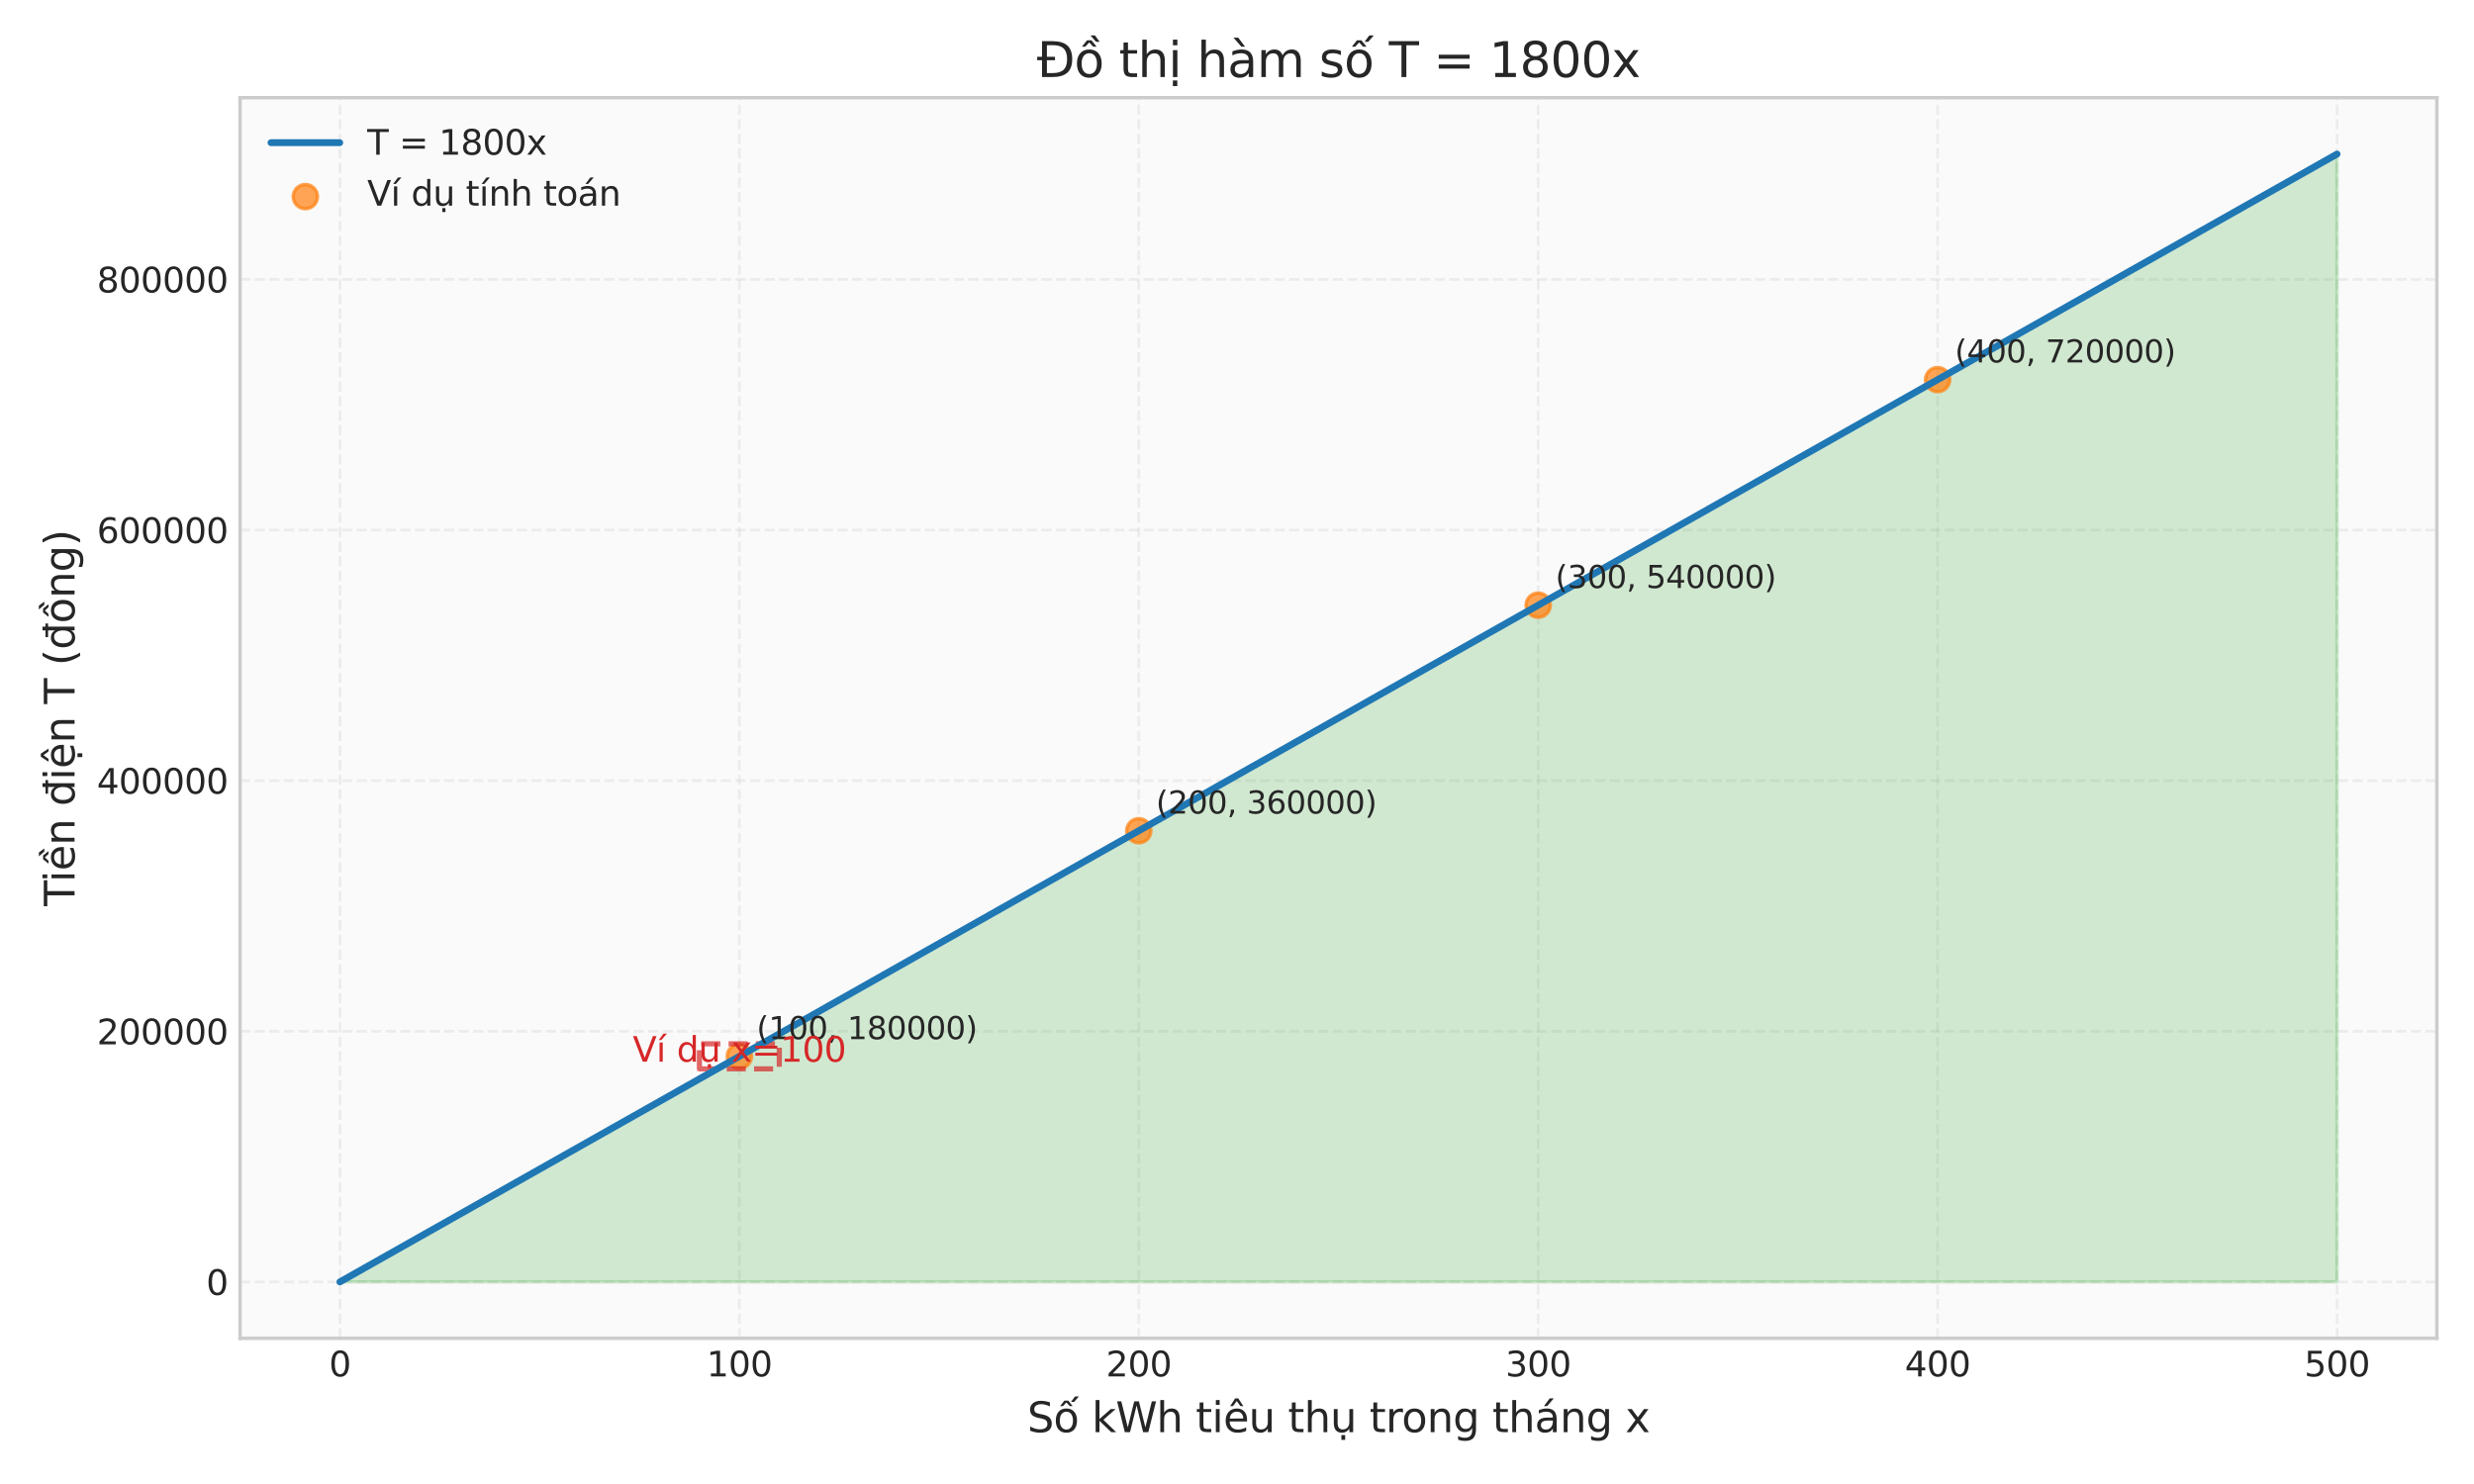 <?xml version="1.0" encoding="utf-8" standalone="no"?>
<!DOCTYPE svg PUBLIC "-//W3C//DTD SVG 1.1//EN"
  "http://www.w3.org/Graphics/SVG/1.1/DTD/svg11.dtd">
<svg xmlns:xlink="http://www.w3.org/1999/xlink" width="720pt" height="432pt" viewBox="0 0 720 432" xmlns="http://www.w3.org/2000/svg" version="1.1">
 <defs>
  <style type="text/css">*{stroke-linejoin: round; stroke-linecap: butt}</style>
 </defs>
 <g id="figure_1">
  <g id="patch_1">
   <path d="M 0 432 
L 720 432 
L 720 0 
L 0 0 
z
" style="fill: #ffffff"/>
  </g>
  <g id="axes_1">
   <g id="patch_2">
    <path d="M 69.87 389.58 
L 709.2 389.58 
L 709.2 28.433 
L 69.87 28.433 
z
" style="fill: #fafafa"/>
   </g>
   <g id="matplotlib.axis_1">
    <g id="xtick_1">
     <g id="line2d_1">
      <path d="M 98.93 389.58 
L 98.93 28.433 
" clip-path="url(#p63f54734de)" style="fill: none; stroke-dasharray: 2.96,1.28; stroke-dashoffset: 0; stroke: #cccccc; stroke-opacity: 0.3; stroke-width: 0.8"/>
     </g>
     <g id="line2d_2"/>
     <g id="text_1">
      <!-- 0 -->
      <g style="fill: #262626" transform="translate(95.749 400.678) scale(0.1 -0.1)">
       <defs>
        <path id="DejaVuSans-30" d="M 2034 4250 
Q 1547 4250 1301 3770 
Q 1056 3291 1056 2328 
Q 1056 1369 1301 889 
Q 1547 409 2034 409 
Q 2525 409 2770 889 
Q 3016 1369 3016 2328 
Q 3016 3291 2770 3770 
Q 2525 4250 2034 4250 
z
M 2034 4750 
Q 2819 4750 3233 4129 
Q 3647 3509 3647 2328 
Q 3647 1150 3233 529 
Q 2819 -91 2034 -91 
Q 1250 -91 836 529 
Q 422 1150 422 2328 
Q 422 3509 836 4129 
Q 1250 4750 2034 4750 
z
" transform="scale(0.016)"/>
       </defs>
       <use xlink:href="#DejaVuSans-30"/>
      </g>
     </g>
    </g>
    <g id="xtick_2">
     <g id="line2d_3">
      <path d="M 215.172 389.58 
L 215.172 28.433 
" clip-path="url(#p63f54734de)" style="fill: none; stroke-dasharray: 2.96,1.28; stroke-dashoffset: 0; stroke: #cccccc; stroke-opacity: 0.3; stroke-width: 0.8"/>
     </g>
     <g id="line2d_4"/>
     <g id="text_2">
      <!-- 100 -->
      <g style="fill: #262626" transform="translate(205.629 400.678) scale(0.1 -0.1)">
       <defs>
        <path id="DejaVuSans-31" d="M 794 531 
L 1825 531 
L 1825 4091 
L 703 3866 
L 703 4441 
L 1819 4666 
L 2450 4666 
L 2450 531 
L 3481 531 
L 3481 0 
L 794 0 
L 794 531 
z
" transform="scale(0.016)"/>
       </defs>
       <use xlink:href="#DejaVuSans-31"/>
       <use xlink:href="#DejaVuSans-30" transform="translate(63.623 0)"/>
       <use xlink:href="#DejaVuSans-30" transform="translate(127.246 0)"/>
      </g>
     </g>
    </g>
    <g id="xtick_3">
     <g id="line2d_5">
      <path d="M 331.414 389.58 
L 331.414 28.433 
" clip-path="url(#p63f54734de)" style="fill: none; stroke-dasharray: 2.96,1.28; stroke-dashoffset: 0; stroke: #cccccc; stroke-opacity: 0.3; stroke-width: 0.8"/>
     </g>
     <g id="line2d_6"/>
     <g id="text_3">
      <!-- 200 -->
      <g style="fill: #262626" transform="translate(321.87 400.678) scale(0.1 -0.1)">
       <defs>
        <path id="DejaVuSans-32" d="M 1228 531 
L 3431 531 
L 3431 0 
L 469 0 
L 469 531 
Q 828 903 1448 1529 
Q 2069 2156 2228 2338 
Q 2531 2678 2651 2914 
Q 2772 3150 2772 3378 
Q 2772 3750 2511 3984 
Q 2250 4219 1831 4219 
Q 1534 4219 1204 4116 
Q 875 4013 500 3803 
L 500 4441 
Q 881 4594 1212 4672 
Q 1544 4750 1819 4750 
Q 2544 4750 2975 4387 
Q 3406 4025 3406 3419 
Q 3406 3131 3298 2873 
Q 3191 2616 2906 2266 
Q 2828 2175 2409 1742 
Q 1991 1309 1228 531 
z
" transform="scale(0.016)"/>
       </defs>
       <use xlink:href="#DejaVuSans-32"/>
       <use xlink:href="#DejaVuSans-30" transform="translate(63.623 0)"/>
       <use xlink:href="#DejaVuSans-30" transform="translate(127.246 0)"/>
      </g>
     </g>
    </g>
    <g id="xtick_4">
     <g id="line2d_7">
      <path d="M 447.656 389.58 
L 447.656 28.433 
" clip-path="url(#p63f54734de)" style="fill: none; stroke-dasharray: 2.96,1.28; stroke-dashoffset: 0; stroke: #cccccc; stroke-opacity: 0.3; stroke-width: 0.8"/>
     </g>
     <g id="line2d_8"/>
     <g id="text_4">
      <!-- 300 -->
      <g style="fill: #262626" transform="translate(438.112 400.678) scale(0.1 -0.1)">
       <defs>
        <path id="DejaVuSans-33" d="M 2597 2516 
Q 3050 2419 3304 2112 
Q 3559 1806 3559 1356 
Q 3559 666 3084 287 
Q 2609 -91 1734 -91 
Q 1441 -91 1130 -33 
Q 819 25 488 141 
L 488 750 
Q 750 597 1062 519 
Q 1375 441 1716 441 
Q 2309 441 2620 675 
Q 2931 909 2931 1356 
Q 2931 1769 2642 2001 
Q 2353 2234 1838 2234 
L 1294 2234 
L 1294 2753 
L 1863 2753 
Q 2328 2753 2575 2939 
Q 2822 3125 2822 3475 
Q 2822 3834 2567 4026 
Q 2313 4219 1838 4219 
Q 1578 4219 1281 4162 
Q 984 4106 628 3988 
L 628 4550 
Q 988 4650 1302 4700 
Q 1616 4750 1894 4750 
Q 2613 4750 3031 4423 
Q 3450 4097 3450 3541 
Q 3450 3153 3228 2886 
Q 3006 2619 2597 2516 
z
" transform="scale(0.016)"/>
       </defs>
       <use xlink:href="#DejaVuSans-33"/>
       <use xlink:href="#DejaVuSans-30" transform="translate(63.623 0)"/>
       <use xlink:href="#DejaVuSans-30" transform="translate(127.246 0)"/>
      </g>
     </g>
    </g>
    <g id="xtick_5">
     <g id="line2d_9">
      <path d="M 563.898 389.58 
L 563.898 28.433 
" clip-path="url(#p63f54734de)" style="fill: none; stroke-dasharray: 2.96,1.28; stroke-dashoffset: 0; stroke: #cccccc; stroke-opacity: 0.3; stroke-width: 0.8"/>
     </g>
     <g id="line2d_10"/>
     <g id="text_5">
      <!-- 400 -->
      <g style="fill: #262626" transform="translate(554.354 400.678) scale(0.1 -0.1)">
       <defs>
        <path id="DejaVuSans-34" d="M 2419 4116 
L 825 1625 
L 2419 1625 
L 2419 4116 
z
M 2253 4666 
L 3047 4666 
L 3047 1625 
L 3713 1625 
L 3713 1100 
L 3047 1100 
L 3047 0 
L 2419 0 
L 2419 1100 
L 313 1100 
L 313 1709 
L 2253 4666 
z
" transform="scale(0.016)"/>
       </defs>
       <use xlink:href="#DejaVuSans-34"/>
       <use xlink:href="#DejaVuSans-30" transform="translate(63.623 0)"/>
       <use xlink:href="#DejaVuSans-30" transform="translate(127.246 0)"/>
      </g>
     </g>
    </g>
    <g id="xtick_6">
     <g id="line2d_11">
      <path d="M 680.14 389.58 
L 680.14 28.433 
" clip-path="url(#p63f54734de)" style="fill: none; stroke-dasharray: 2.96,1.28; stroke-dashoffset: 0; stroke: #cccccc; stroke-opacity: 0.3; stroke-width: 0.8"/>
     </g>
     <g id="line2d_12"/>
     <g id="text_6">
      <!-- 500 -->
      <g style="fill: #262626" transform="translate(670.596 400.678) scale(0.1 -0.1)">
       <defs>
        <path id="DejaVuSans-35" d="M 691 4666 
L 3169 4666 
L 3169 4134 
L 1269 4134 
L 1269 2991 
Q 1406 3038 1543 3061 
Q 1681 3084 1819 3084 
Q 2600 3084 3056 2656 
Q 3513 2228 3513 1497 
Q 3513 744 3044 326 
Q 2575 -91 1722 -91 
Q 1428 -91 1123 -41 
Q 819 9 494 109 
L 494 744 
Q 775 591 1075 516 
Q 1375 441 1709 441 
Q 2250 441 2565 725 
Q 2881 1009 2881 1497 
Q 2881 1984 2565 2268 
Q 2250 2553 1709 2553 
Q 1456 2553 1204 2497 
Q 953 2441 691 2322 
L 691 4666 
z
" transform="scale(0.016)"/>
       </defs>
       <use xlink:href="#DejaVuSans-35"/>
       <use xlink:href="#DejaVuSans-30" transform="translate(63.623 0)"/>
       <use xlink:href="#DejaVuSans-30" transform="translate(127.246 0)"/>
      </g>
     </g>
    </g>
    <g id="text_7">
     <!-- Số kWh tiêu thụ trong tháng x -->
     <g style="fill: #262626" transform="translate(298.973 416.9) scale(0.12 -0.12)">
      <defs>
       <path id="DejaVuSans-53" d="M 3425 4513 
L 3425 3897 
Q 3066 4069 2747 4153 
Q 2428 4238 2131 4238 
Q 1616 4238 1336 4038 
Q 1056 3838 1056 3469 
Q 1056 3159 1242 3001 
Q 1428 2844 1947 2747 
L 2328 2669 
Q 3034 2534 3370 2195 
Q 3706 1856 3706 1288 
Q 3706 609 3251 259 
Q 2797 -91 1919 -91 
Q 1588 -91 1214 -16 
Q 841 59 441 206 
L 441 856 
Q 825 641 1194 531 
Q 1563 422 1919 422 
Q 2459 422 2753 634 
Q 3047 847 3047 1241 
Q 3047 1584 2836 1778 
Q 2625 1972 2144 2069 
L 1759 2144 
Q 1053 2284 737 2584 
Q 422 2884 422 3419 
Q 422 4038 858 4394 
Q 1294 4750 2059 4750 
Q 2388 4750 2728 4690 
Q 3069 4631 3425 4513 
z
" transform="scale(0.016)"/>
       <path id="DejaVuSans-1ed1" d="M 1658 4775 
L 2246 4775 
L 2905 3944 
L 2471 3944 
L 1952 4500 
L 1433 3944 
L 999 3944 
L 1658 4775 
z
M 3268 5409 
L 3846 5409 
L 3134 4584 
L 2655 4584 
L 3268 5409 
z
M 1959 3097 
Q 1497 3097 1228 2736 
Q 959 2375 959 1747 
Q 959 1119 1226 758 
Q 1494 397 1959 397 
Q 2419 397 2687 759 
Q 2956 1122 2956 1747 
Q 2956 2369 2687 2733 
Q 2419 3097 1959 3097 
z
M 1959 3584 
Q 2709 3584 3137 3096 
Q 3566 2609 3566 1747 
Q 3566 888 3137 398 
Q 2709 -91 1959 -91 
Q 1206 -91 779 398 
Q 353 888 353 1747 
Q 353 2609 779 3096 
Q 1206 3584 1959 3584 
z
" transform="scale(0.016)"/>
       <path id="DejaVuSans-20" transform="scale(0.016)"/>
       <path id="DejaVuSans-6b" d="M 581 4863 
L 1159 4863 
L 1159 1991 
L 2875 3500 
L 3609 3500 
L 1753 1863 
L 3688 0 
L 2938 0 
L 1159 1709 
L 1159 0 
L 581 0 
L 581 4863 
z
" transform="scale(0.016)"/>
       <path id="DejaVuSans-57" d="M 213 4666 
L 850 4666 
L 1831 722 
L 2809 4666 
L 3519 4666 
L 4500 722 
L 5478 4666 
L 6119 4666 
L 4947 0 
L 4153 0 
L 3169 4050 
L 2175 0 
L 1381 0 
L 213 4666 
z
" transform="scale(0.016)"/>
       <path id="DejaVuSans-68" d="M 3513 2113 
L 3513 0 
L 2938 0 
L 2938 2094 
Q 2938 2591 2744 2837 
Q 2550 3084 2163 3084 
Q 1697 3084 1428 2787 
Q 1159 2491 1159 1978 
L 1159 0 
L 581 0 
L 581 4863 
L 1159 4863 
L 1159 2956 
Q 1366 3272 1645 3428 
Q 1925 3584 2291 3584 
Q 2894 3584 3203 3211 
Q 3513 2838 3513 2113 
z
" transform="scale(0.016)"/>
       <path id="DejaVuSans-74" d="M 1172 4494 
L 1172 3500 
L 2356 3500 
L 2356 3053 
L 1172 3053 
L 1172 1153 
Q 1172 725 1289 603 
Q 1406 481 1766 481 
L 2356 481 
L 2356 0 
L 1766 0 
Q 1100 0 847 248 
Q 594 497 594 1153 
L 594 3053 
L 172 3053 
L 172 3500 
L 594 3500 
L 594 4494 
L 1172 4494 
z
" transform="scale(0.016)"/>
       <path id="DejaVuSans-69" d="M 603 3500 
L 1178 3500 
L 1178 0 
L 603 0 
L 603 3500 
z
M 603 4863 
L 1178 4863 
L 1178 4134 
L 603 4134 
L 603 4863 
z
" transform="scale(0.016)"/>
       <path id="DejaVuSans-ea" d="M 3597 1894 
L 3597 1613 
L 953 1613 
Q 991 1019 1311 708 
Q 1631 397 2203 397 
Q 2534 397 2845 478 
Q 3156 559 3463 722 
L 3463 178 
Q 3153 47 2828 -22 
Q 2503 -91 2169 -91 
Q 1331 -91 842 396 
Q 353 884 353 1716 
Q 353 2575 817 3079 
Q 1281 3584 2069 3584 
Q 2775 3584 3186 3129 
Q 3597 2675 3597 1894 
z
M 3022 2063 
Q 3016 2534 2758 2815 
Q 2500 3097 2075 3097 
Q 1594 3097 1305 2825 
Q 1016 2553 972 2059 
L 3022 2063 
z
M 1801 5119 
L 2263 5119 
L 3029 3944 
L 2595 3944 
L 2032 4709 
L 1470 3944 
L 1035 3944 
L 1801 5119 
z
" transform="scale(0.016)"/>
       <path id="DejaVuSans-75" d="M 544 1381 
L 544 3500 
L 1119 3500 
L 1119 1403 
Q 1119 906 1312 657 
Q 1506 409 1894 409 
Q 2359 409 2629 706 
Q 2900 1003 2900 1516 
L 2900 3500 
L 3475 3500 
L 3475 0 
L 2900 0 
L 2900 538 
Q 2691 219 2414 64 
Q 2138 -91 1772 -91 
Q 1169 -91 856 284 
Q 544 659 544 1381 
z
M 1991 3584 
L 1991 3584 
z
" transform="scale(0.016)"/>
       <path id="DejaVuSans-1ee5" d="M 544 1381 
L 544 3500 
L 1119 3500 
L 1119 1403 
Q 1119 906 1312 657 
Q 1506 409 1894 409 
Q 2359 409 2629 706 
Q 2900 1003 2900 1516 
L 2900 3500 
L 3475 3500 
L 3475 0 
L 2900 0 
L 2900 538 
Q 2691 219 2414 64 
Q 2138 -91 1772 -91 
Q 1169 -91 856 284 
Q 544 659 544 1381 
z
M 1991 3584 
L 1991 3584 
z
M 1690 -441 
L 2265 -441 
L 2265 -1172 
L 1690 -1172 
L 1690 -441 
z
" transform="scale(0.016)"/>
       <path id="DejaVuSans-72" d="M 2631 2963 
Q 2534 3019 2420 3045 
Q 2306 3072 2169 3072 
Q 1681 3072 1420 2755 
Q 1159 2438 1159 1844 
L 1159 0 
L 581 0 
L 581 3500 
L 1159 3500 
L 1159 2956 
Q 1341 3275 1631 3429 
Q 1922 3584 2338 3584 
Q 2397 3584 2469 3576 
Q 2541 3569 2628 3553 
L 2631 2963 
z
" transform="scale(0.016)"/>
       <path id="DejaVuSans-6f" d="M 1959 3097 
Q 1497 3097 1228 2736 
Q 959 2375 959 1747 
Q 959 1119 1226 758 
Q 1494 397 1959 397 
Q 2419 397 2687 759 
Q 2956 1122 2956 1747 
Q 2956 2369 2687 2733 
Q 2419 3097 1959 3097 
z
M 1959 3584 
Q 2709 3584 3137 3096 
Q 3566 2609 3566 1747 
Q 3566 888 3137 398 
Q 2709 -91 1959 -91 
Q 1206 -91 779 398 
Q 353 888 353 1747 
Q 353 2609 779 3096 
Q 1206 3584 1959 3584 
z
" transform="scale(0.016)"/>
       <path id="DejaVuSans-6e" d="M 3513 2113 
L 3513 0 
L 2938 0 
L 2938 2094 
Q 2938 2591 2744 2837 
Q 2550 3084 2163 3084 
Q 1697 3084 1428 2787 
Q 1159 2491 1159 1978 
L 1159 0 
L 581 0 
L 581 3500 
L 1159 3500 
L 1159 2956 
Q 1366 3272 1645 3428 
Q 1925 3584 2291 3584 
Q 2894 3584 3203 3211 
Q 3513 2838 3513 2113 
z
" transform="scale(0.016)"/>
       <path id="DejaVuSans-67" d="M 2906 1791 
Q 2906 2416 2648 2759 
Q 2391 3103 1925 3103 
Q 1463 3103 1205 2759 
Q 947 2416 947 1791 
Q 947 1169 1205 825 
Q 1463 481 1925 481 
Q 2391 481 2648 825 
Q 2906 1169 2906 1791 
z
M 3481 434 
Q 3481 -459 3084 -895 
Q 2688 -1331 1869 -1331 
Q 1566 -1331 1297 -1286 
Q 1028 -1241 775 -1147 
L 775 -588 
Q 1028 -725 1275 -790 
Q 1522 -856 1778 -856 
Q 2344 -856 2625 -561 
Q 2906 -266 2906 331 
L 2906 616 
Q 2728 306 2450 153 
Q 2172 0 1784 0 
Q 1141 0 747 490 
Q 353 981 353 1791 
Q 353 2603 747 3093 
Q 1141 3584 1784 3584 
Q 2172 3584 2450 3431 
Q 2728 3278 2906 2969 
L 2906 3500 
L 3481 3500 
L 3481 434 
z
" transform="scale(0.016)"/>
       <path id="DejaVuSans-e1" d="M 2194 1759 
Q 1497 1759 1228 1600 
Q 959 1441 959 1056 
Q 959 750 1161 570 
Q 1363 391 1709 391 
Q 2188 391 2477 730 
Q 2766 1069 2766 1631 
L 2766 1759 
L 2194 1759 
z
M 3341 1997 
L 3341 0 
L 2766 0 
L 2766 531 
Q 2569 213 2275 61 
Q 1981 -91 1556 -91 
Q 1019 -91 701 211 
Q 384 513 384 1019 
Q 384 1609 779 1909 
Q 1175 2209 1959 2209 
L 2766 2209 
L 2766 2266 
Q 2766 2663 2505 2880 
Q 2244 3097 1772 3097 
Q 1472 3097 1187 3025 
Q 903 2953 641 2809 
L 641 3341 
Q 956 3463 1253 3523 
Q 1550 3584 1831 3584 
Q 2591 3584 2966 3190 
Q 3341 2797 3341 1997 
z
M 2290 5119 
L 2912 5119 
L 1894 3944 
L 1415 3944 
L 2290 5119 
z
" transform="scale(0.016)"/>
       <path id="DejaVuSans-78" d="M 3513 3500 
L 2247 1797 
L 3578 0 
L 2900 0 
L 1881 1375 
L 863 0 
L 184 0 
L 1544 1831 
L 300 3500 
L 978 3500 
L 1906 2253 
L 2834 3500 
L 3513 3500 
z
" transform="scale(0.016)"/>
      </defs>
      <use xlink:href="#DejaVuSans-53"/>
      <use xlink:href="#DejaVuSans-1ed1" transform="translate(63.477 0)"/>
      <use xlink:href="#DejaVuSans-20" transform="translate(124.658 0)"/>
      <use xlink:href="#DejaVuSans-6b" transform="translate(156.445 0)"/>
      <use xlink:href="#DejaVuSans-57" transform="translate(214.355 0)"/>
      <use xlink:href="#DejaVuSans-68" transform="translate(313.232 0)"/>
      <use xlink:href="#DejaVuSans-20" transform="translate(376.611 0)"/>
      <use xlink:href="#DejaVuSans-74" transform="translate(408.398 0)"/>
      <use xlink:href="#DejaVuSans-69" transform="translate(447.607 0)"/>
      <use xlink:href="#DejaVuSans-ea" transform="translate(475.391 0)"/>
      <use xlink:href="#DejaVuSans-75" transform="translate(536.914 0)"/>
      <use xlink:href="#DejaVuSans-20" transform="translate(600.293 0)"/>
      <use xlink:href="#DejaVuSans-74" transform="translate(632.08 0)"/>
      <use xlink:href="#DejaVuSans-68" transform="translate(671.289 0)"/>
      <use xlink:href="#DejaVuSans-1ee5" transform="translate(734.668 0)"/>
      <use xlink:href="#DejaVuSans-20" transform="translate(798.047 0)"/>
      <use xlink:href="#DejaVuSans-74" transform="translate(829.834 0)"/>
      <use xlink:href="#DejaVuSans-72" transform="translate(869.043 0)"/>
      <use xlink:href="#DejaVuSans-6f" transform="translate(907.906 0)"/>
      <use xlink:href="#DejaVuSans-6e" transform="translate(969.088 0)"/>
      <use xlink:href="#DejaVuSans-67" transform="translate(1032.467 0)"/>
      <use xlink:href="#DejaVuSans-20" transform="translate(1095.943 0)"/>
      <use xlink:href="#DejaVuSans-74" transform="translate(1127.73 0)"/>
      <use xlink:href="#DejaVuSans-68" transform="translate(1166.939 0)"/>
      <use xlink:href="#DejaVuSans-e1" transform="translate(1230.318 0)"/>
      <use xlink:href="#DejaVuSans-6e" transform="translate(1291.598 0)"/>
      <use xlink:href="#DejaVuSans-67" transform="translate(1354.977 0)"/>
      <use xlink:href="#DejaVuSans-20" transform="translate(1418.453 0)"/>
      <use xlink:href="#DejaVuSans-78" transform="translate(1450.24 0)"/>
     </g>
    </g>
   </g>
   <g id="matplotlib.axis_2">
    <g id="ytick_1">
     <g id="line2d_13">
      <path d="M 69.87 373.164 
L 709.2 373.164 
" clip-path="url(#p63f54734de)" style="fill: none; stroke-dasharray: 2.96,1.28; stroke-dashoffset: 0; stroke: #cccccc; stroke-opacity: 0.3; stroke-width: 0.8"/>
     </g>
     <g id="line2d_14"/>
     <g id="text_8">
      <!-- 0 -->
      <g style="fill: #262626" transform="translate(60.008 376.963) scale(0.1 -0.1)">
       <use xlink:href="#DejaVuSans-30"/>
      </g>
     </g>
    </g>
    <g id="ytick_2">
     <g id="line2d_15">
      <path d="M 69.87 300.205 
L 709.2 300.205 
" clip-path="url(#p63f54734de)" style="fill: none; stroke-dasharray: 2.96,1.28; stroke-dashoffset: 0; stroke: #cccccc; stroke-opacity: 0.3; stroke-width: 0.8"/>
     </g>
     <g id="line2d_16"/>
     <g id="text_9">
      <!-- 200000 -->
      <g style="fill: #262626" transform="translate(28.195 304.004) scale(0.1 -0.1)">
       <use xlink:href="#DejaVuSans-32"/>
       <use xlink:href="#DejaVuSans-30" transform="translate(63.623 0)"/>
       <use xlink:href="#DejaVuSans-30" transform="translate(127.246 0)"/>
       <use xlink:href="#DejaVuSans-30" transform="translate(190.869 0)"/>
       <use xlink:href="#DejaVuSans-30" transform="translate(254.492 0)"/>
       <use xlink:href="#DejaVuSans-30" transform="translate(318.115 0)"/>
      </g>
     </g>
    </g>
    <g id="ytick_3">
     <g id="line2d_17">
      <path d="M 69.87 227.246 
L 709.2 227.246 
" clip-path="url(#p63f54734de)" style="fill: none; stroke-dasharray: 2.96,1.28; stroke-dashoffset: 0; stroke: #cccccc; stroke-opacity: 0.3; stroke-width: 0.8"/>
     </g>
     <g id="line2d_18"/>
     <g id="text_10">
      <!-- 400000 -->
      <g style="fill: #262626" transform="translate(28.195 231.045) scale(0.1 -0.1)">
       <use xlink:href="#DejaVuSans-34"/>
       <use xlink:href="#DejaVuSans-30" transform="translate(63.623 0)"/>
       <use xlink:href="#DejaVuSans-30" transform="translate(127.246 0)"/>
       <use xlink:href="#DejaVuSans-30" transform="translate(190.869 0)"/>
       <use xlink:href="#DejaVuSans-30" transform="translate(254.492 0)"/>
       <use xlink:href="#DejaVuSans-30" transform="translate(318.115 0)"/>
      </g>
     </g>
    </g>
    <g id="ytick_4">
     <g id="line2d_19">
      <path d="M 69.87 154.287 
L 709.2 154.287 
" clip-path="url(#p63f54734de)" style="fill: none; stroke-dasharray: 2.96,1.28; stroke-dashoffset: 0; stroke: #cccccc; stroke-opacity: 0.3; stroke-width: 0.8"/>
     </g>
     <g id="line2d_20"/>
     <g id="text_11">
      <!-- 600000 -->
      <g style="fill: #262626" transform="translate(28.195 158.086) scale(0.1 -0.1)">
       <defs>
        <path id="DejaVuSans-36" d="M 2113 2584 
Q 1688 2584 1439 2293 
Q 1191 2003 1191 1497 
Q 1191 994 1439 701 
Q 1688 409 2113 409 
Q 2538 409 2786 701 
Q 3034 994 3034 1497 
Q 3034 2003 2786 2293 
Q 2538 2584 2113 2584 
z
M 3366 4563 
L 3366 3988 
Q 3128 4100 2886 4159 
Q 2644 4219 2406 4219 
Q 1781 4219 1451 3797 
Q 1122 3375 1075 2522 
Q 1259 2794 1537 2939 
Q 1816 3084 2150 3084 
Q 2853 3084 3261 2657 
Q 3669 2231 3669 1497 
Q 3669 778 3244 343 
Q 2819 -91 2113 -91 
Q 1303 -91 875 529 
Q 447 1150 447 2328 
Q 447 3434 972 4092 
Q 1497 4750 2381 4750 
Q 2619 4750 2861 4703 
Q 3103 4656 3366 4563 
z
" transform="scale(0.016)"/>
       </defs>
       <use xlink:href="#DejaVuSans-36"/>
       <use xlink:href="#DejaVuSans-30" transform="translate(63.623 0)"/>
       <use xlink:href="#DejaVuSans-30" transform="translate(127.246 0)"/>
       <use xlink:href="#DejaVuSans-30" transform="translate(190.869 0)"/>
       <use xlink:href="#DejaVuSans-30" transform="translate(254.492 0)"/>
       <use xlink:href="#DejaVuSans-30" transform="translate(318.115 0)"/>
      </g>
     </g>
    </g>
    <g id="ytick_5">
     <g id="line2d_21">
      <path d="M 69.87 81.328 
L 709.2 81.328 
" clip-path="url(#p63f54734de)" style="fill: none; stroke-dasharray: 2.96,1.28; stroke-dashoffset: 0; stroke: #cccccc; stroke-opacity: 0.3; stroke-width: 0.8"/>
     </g>
     <g id="line2d_22"/>
     <g id="text_12">
      <!-- 800000 -->
      <g style="fill: #262626" transform="translate(28.195 85.127) scale(0.1 -0.1)">
       <defs>
        <path id="DejaVuSans-38" d="M 2034 2216 
Q 1584 2216 1326 1975 
Q 1069 1734 1069 1313 
Q 1069 891 1326 650 
Q 1584 409 2034 409 
Q 2484 409 2743 651 
Q 3003 894 3003 1313 
Q 3003 1734 2745 1975 
Q 2488 2216 2034 2216 
z
M 1403 2484 
Q 997 2584 770 2862 
Q 544 3141 544 3541 
Q 544 4100 942 4425 
Q 1341 4750 2034 4750 
Q 2731 4750 3128 4425 
Q 3525 4100 3525 3541 
Q 3525 3141 3298 2862 
Q 3072 2584 2669 2484 
Q 3125 2378 3379 2068 
Q 3634 1759 3634 1313 
Q 3634 634 3220 271 
Q 2806 -91 2034 -91 
Q 1263 -91 848 271 
Q 434 634 434 1313 
Q 434 1759 690 2068 
Q 947 2378 1403 2484 
z
M 1172 3481 
Q 1172 3119 1398 2916 
Q 1625 2713 2034 2713 
Q 2441 2713 2670 2916 
Q 2900 3119 2900 3481 
Q 2900 3844 2670 4047 
Q 2441 4250 2034 4250 
Q 1625 4250 1398 4047 
Q 1172 3844 1172 3481 
z
" transform="scale(0.016)"/>
       </defs>
       <use xlink:href="#DejaVuSans-38"/>
       <use xlink:href="#DejaVuSans-30" transform="translate(63.623 0)"/>
       <use xlink:href="#DejaVuSans-30" transform="translate(127.246 0)"/>
       <use xlink:href="#DejaVuSans-30" transform="translate(190.869 0)"/>
       <use xlink:href="#DejaVuSans-30" transform="translate(254.492 0)"/>
       <use xlink:href="#DejaVuSans-30" transform="translate(318.115 0)"/>
      </g>
     </g>
    </g>
    <g id="text_13">
     <!-- Tiền điện T (đồng) -->
     <g style="fill: #262626" transform="translate(21.699 263.774) rotate(-90) scale(0.12 -0.12)">
      <defs>
       <path id="DejaVuSans-54" d="M -19 4666 
L 3928 4666 
L 3928 4134 
L 2272 4134 
L 2272 0 
L 1638 0 
L 1638 4134 
L -19 4134 
L -19 4666 
z
" transform="scale(0.016)"/>
       <path id="DejaVuSans-1ec1" d="M 2774 5409 
L 3386 4584 
L 2908 4584 
L 2190 5409 
L 2774 5409 
z
M 1738 4775 
L 2326 4775 
L 2985 3944 
L 2551 3944 
L 2032 4500 
L 1513 3944 
L 1079 3944 
L 1738 4775 
z
M 3597 1894 
L 3597 1613 
L 953 1613 
Q 991 1019 1311 708 
Q 1631 397 2203 397 
Q 2534 397 2845 478 
Q 3156 559 3463 722 
L 3463 178 
Q 3153 47 2828 -22 
Q 2503 -91 2169 -91 
Q 1331 -91 842 396 
Q 353 884 353 1716 
Q 353 2575 817 3079 
Q 1281 3584 2069 3584 
Q 2775 3584 3186 3129 
Q 3597 2675 3597 1894 
z
M 3022 2063 
Q 3016 2534 2758 2815 
Q 2500 3097 2075 3097 
Q 1594 3097 1305 2825 
Q 1016 2553 972 2059 
L 3022 2063 
z
" transform="scale(0.016)"/>
       <path id="DejaVuSans-111" d="M 2906 2969 
L 2906 4013 
L 1888 4013 
L 1888 4403 
L 2906 4403 
L 2906 4863 
L 3481 4863 
L 3481 4403 
L 3963 4403 
L 3963 4013 
L 3481 4013 
L 3481 0 
L 2906 0 
L 2906 525 
Q 2725 213 2448 61 
Q 2172 -91 1784 -91 
Q 1150 -91 751 415 
Q 353 922 353 1747 
Q 353 2572 751 3078 
Q 1150 3584 1784 3584 
Q 2172 3584 2448 3432 
Q 2725 3281 2906 2969 
z
M 947 1747 
Q 947 1113 1208 752 
Q 1469 391 1925 391 
Q 2381 391 2643 752 
Q 2906 1113 2906 1747 
Q 2906 2381 2643 2742 
Q 2381 3103 1925 3103 
Q 1469 3103 1208 2742 
Q 947 2381 947 1747 
z
" transform="scale(0.016)"/>
       <path id="DejaVuSans-1ec7" d="M 1738 -441 
L 2313 -441 
L 2313 -1172 
L 1738 -1172 
L 1738 -441 
z
M 3597 1894 
L 3597 1613 
L 953 1613 
Q 991 1019 1311 708 
Q 1631 397 2203 397 
Q 2534 397 2845 478 
Q 3156 559 3463 722 
L 3463 178 
Q 3153 47 2828 -22 
Q 2503 -91 2169 -91 
Q 1331 -91 842 396 
Q 353 884 353 1716 
Q 353 2575 817 3079 
Q 1281 3584 2069 3584 
Q 2775 3584 3186 3129 
Q 3597 2675 3597 1894 
z
M 3022 2063 
Q 3016 2534 2758 2815 
Q 2500 3097 2075 3097 
Q 1594 3097 1305 2825 
Q 1016 2553 972 2059 
L 3022 2063 
z
M 1738 -441 
L 2313 -441 
L 2313 -1172 
L 1738 -1172 
L 1738 -441 
z
M 1801 5119 
L 2263 5119 
L 3029 3944 
L 2595 3944 
L 2032 4709 
L 1470 3944 
L 1035 3944 
L 1801 5119 
z
" transform="scale(0.016)"/>
       <path id="DejaVuSans-28" d="M 1984 4856 
Q 1566 4138 1362 3434 
Q 1159 2731 1159 2009 
Q 1159 1288 1364 580 
Q 1569 -128 1984 -844 
L 1484 -844 
Q 1016 -109 783 600 
Q 550 1309 550 2009 
Q 550 2706 781 3412 
Q 1013 4119 1484 4856 
L 1984 4856 
z
" transform="scale(0.016)"/>
       <path id="DejaVuSans-1ed3" d="M 2694 5409 
L 3306 4584 
L 2828 4584 
L 2110 5409 
L 2694 5409 
z
M 1658 4775 
L 2246 4775 
L 2905 3944 
L 2471 3944 
L 1952 4500 
L 1433 3944 
L 999 3944 
L 1658 4775 
z
M 1959 3097 
Q 1497 3097 1228 2736 
Q 959 2375 959 1747 
Q 959 1119 1226 758 
Q 1494 397 1959 397 
Q 2419 397 2687 759 
Q 2956 1122 2956 1747 
Q 2956 2369 2687 2733 
Q 2419 3097 1959 3097 
z
M 1959 3584 
Q 2709 3584 3137 3096 
Q 3566 2609 3566 1747 
Q 3566 888 3137 398 
Q 2709 -91 1959 -91 
Q 1206 -91 779 398 
Q 353 888 353 1747 
Q 353 2609 779 3096 
Q 1206 3584 1959 3584 
z
" transform="scale(0.016)"/>
       <path id="DejaVuSans-29" d="M 513 4856 
L 1013 4856 
Q 1481 4119 1714 3412 
Q 1947 2706 1947 2009 
Q 1947 1309 1714 600 
Q 1481 -109 1013 -844 
L 513 -844 
Q 928 -128 1133 580 
Q 1338 1288 1338 2009 
Q 1338 2731 1133 3434 
Q 928 4138 513 4856 
z
" transform="scale(0.016)"/>
      </defs>
      <use xlink:href="#DejaVuSans-54"/>
      <use xlink:href="#DejaVuSans-69" transform="translate(57.959 0)"/>
      <use xlink:href="#DejaVuSans-1ec1" transform="translate(85.742 0)"/>
      <use xlink:href="#DejaVuSans-6e" transform="translate(147.266 0)"/>
      <use xlink:href="#DejaVuSans-20" transform="translate(210.645 0)"/>
      <use xlink:href="#DejaVuSans-111" transform="translate(242.432 0)"/>
      <use xlink:href="#DejaVuSans-69" transform="translate(305.908 0)"/>
      <use xlink:href="#DejaVuSans-1ec7" transform="translate(333.691 0)"/>
      <use xlink:href="#DejaVuSans-6e" transform="translate(395.215 0)"/>
      <use xlink:href="#DejaVuSans-20" transform="translate(458.594 0)"/>
      <use xlink:href="#DejaVuSans-54" transform="translate(490.381 0)"/>
      <use xlink:href="#DejaVuSans-20" transform="translate(551.465 0)"/>
      <use xlink:href="#DejaVuSans-28" transform="translate(583.252 0)"/>
      <use xlink:href="#DejaVuSans-111" transform="translate(622.266 0)"/>
      <use xlink:href="#DejaVuSans-1ed3" transform="translate(685.742 0)"/>
      <use xlink:href="#DejaVuSans-6e" transform="translate(746.924 0)"/>
      <use xlink:href="#DejaVuSans-67" transform="translate(810.303 0)"/>
      <use xlink:href="#DejaVuSans-29" transform="translate(873.779 0)"/>
     </g>
    </g>
   </g>
   <g id="FillBetweenPolyCollection_1">
    <defs>
     <path id="md00594369b" d="M 98.93 -58.836 
L 98.93 -58.836 
L 100.095 -59.494 
L 101.26 -60.152 
L 102.425 -60.81 
L 103.589 -61.468 
L 104.754 -62.126 
L 105.919 -62.783 
L 107.084 -63.441 
L 108.248 -64.099 
L 109.413 -64.757 
L 110.578 -65.415 
L 111.743 -66.073 
L 112.907 -66.731 
L 114.072 -67.389 
L 115.237 -68.047 
L 116.402 -68.705 
L 117.566 -69.363 
L 118.731 -70.021 
L 119.896 -70.679 
L 121.061 -71.337 
L 122.225 -71.995 
L 123.39 -72.653 
L 124.555 -73.311 
L 125.72 -73.969 
L 126.884 -74.627 
L 128.049 -75.284 
L 129.214 -75.942 
L 130.379 -76.6 
L 131.543 -77.258 
L 132.708 -77.916 
L 133.873 -78.574 
L 135.038 -79.232 
L 136.202 -79.89 
L 137.367 -80.548 
L 138.532 -81.206 
L 139.697 -81.864 
L 140.861 -82.522 
L 142.026 -83.18 
L 143.191 -83.838 
L 144.356 -84.496 
L 145.52 -85.154 
L 146.685 -85.812 
L 147.85 -86.47 
L 149.015 -87.128 
L 150.179 -87.785 
L 151.344 -88.443 
L 152.509 -89.101 
L 153.674 -89.759 
L 154.838 -90.417 
L 156.003 -91.075 
L 157.168 -91.733 
L 158.333 -92.391 
L 159.497 -93.049 
L 160.662 -93.707 
L 161.827 -94.365 
L 162.992 -95.023 
L 164.156 -95.681 
L 165.321 -96.339 
L 166.486 -96.997 
L 167.651 -97.655 
L 168.815 -98.313 
L 169.98 -98.971 
L 171.145 -99.629 
L 172.31 -100.287 
L 173.474 -100.944 
L 174.639 -101.602 
L 175.804 -102.26 
L 176.969 -102.918 
L 178.133 -103.576 
L 179.298 -104.234 
L 180.463 -104.892 
L 181.628 -105.55 
L 182.792 -106.208 
L 183.957 -106.866 
L 185.122 -107.524 
L 186.287 -108.182 
L 187.451 -108.84 
L 188.616 -109.498 
L 189.781 -110.156 
L 190.946 -110.814 
L 192.11 -111.472 
L 193.275 -112.13 
L 194.44 -112.788 
L 195.605 -113.445 
L 196.769 -114.103 
L 197.934 -114.761 
L 199.099 -115.419 
L 200.264 -116.077 
L 201.428 -116.735 
L 202.593 -117.393 
L 203.758 -118.051 
L 204.922 -118.709 
L 206.087 -119.367 
L 207.252 -120.025 
L 208.417 -120.683 
L 209.581 -121.341 
L 210.746 -121.999 
L 211.911 -122.657 
L 213.076 -123.315 
L 214.24 -123.973 
L 215.405 -124.631 
L 216.57 -125.289 
L 217.735 -125.946 
L 218.899 -126.604 
L 220.064 -127.262 
L 221.229 -127.92 
L 222.394 -128.578 
L 223.558 -129.236 
L 224.723 -129.894 
L 225.888 -130.552 
L 227.053 -131.21 
L 228.217 -131.868 
L 229.382 -132.526 
L 230.547 -133.184 
L 231.712 -133.842 
L 232.876 -134.5 
L 234.041 -135.158 
L 235.206 -135.816 
L 236.371 -136.474 
L 237.535 -137.132 
L 238.7 -137.79 
L 239.865 -138.447 
L 241.03 -139.105 
L 242.194 -139.763 
L 243.359 -140.421 
L 244.524 -141.079 
L 245.689 -141.737 
L 246.853 -142.395 
L 248.018 -143.053 
L 249.183 -143.711 
L 250.348 -144.369 
L 251.512 -145.027 
L 252.677 -145.685 
L 253.842 -146.343 
L 255.007 -147.001 
L 256.171 -147.659 
L 257.336 -148.317 
L 258.501 -148.975 
L 259.666 -149.633 
L 260.83 -150.291 
L 261.995 -150.948 
L 263.16 -151.606 
L 264.325 -152.264 
L 265.489 -152.922 
L 266.654 -153.58 
L 267.819 -154.238 
L 268.984 -154.896 
L 270.148 -155.554 
L 271.313 -156.212 
L 272.478 -156.87 
L 273.643 -157.528 
L 274.807 -158.186 
L 275.972 -158.844 
L 277.137 -159.502 
L 278.302 -160.16 
L 279.466 -160.818 
L 280.631 -161.476 
L 281.796 -162.134 
L 282.961 -162.792 
L 284.125 -163.449 
L 285.29 -164.107 
L 286.455 -164.765 
L 287.62 -165.423 
L 288.784 -166.081 
L 289.949 -166.739 
L 291.114 -167.397 
L 292.279 -168.055 
L 293.443 -168.713 
L 294.608 -169.371 
L 295.773 -170.029 
L 296.938 -170.687 
L 298.102 -171.345 
L 299.267 -172.003 
L 300.432 -172.661 
L 301.597 -173.319 
L 302.761 -173.977 
L 303.926 -174.635 
L 305.091 -175.293 
L 306.256 -175.95 
L 307.42 -176.608 
L 308.585 -177.266 
L 309.75 -177.924 
L 310.915 -178.582 
L 312.079 -179.24 
L 313.244 -179.898 
L 314.409 -180.556 
L 315.574 -181.214 
L 316.738 -181.872 
L 317.903 -182.53 
L 319.068 -183.188 
L 320.233 -183.846 
L 321.397 -184.504 
L 322.562 -185.162 
L 323.727 -185.82 
L 324.892 -186.478 
L 326.056 -187.136 
L 327.221 -187.794 
L 328.386 -188.451 
L 329.55 -189.109 
L 330.715 -189.767 
L 331.88 -190.425 
L 333.045 -191.083 
L 334.209 -191.741 
L 335.374 -192.399 
L 336.539 -193.057 
L 337.704 -193.715 
L 338.868 -194.373 
L 340.033 -195.031 
L 341.198 -195.689 
L 342.363 -196.347 
L 343.527 -197.005 
L 344.692 -197.663 
L 345.857 -198.321 
L 347.022 -198.979 
L 348.186 -199.637 
L 349.351 -200.295 
L 350.516 -200.953 
L 351.681 -201.61 
L 352.845 -202.268 
L 354.01 -202.926 
L 355.175 -203.584 
L 356.34 -204.242 
L 357.504 -204.9 
L 358.669 -205.558 
L 359.834 -206.216 
L 360.999 -206.874 
L 362.163 -207.532 
L 363.328 -208.19 
L 364.493 -208.848 
L 365.658 -209.506 
L 366.822 -210.164 
L 367.987 -210.822 
L 369.152 -211.48 
L 370.317 -212.138 
L 371.481 -212.796 
L 372.646 -213.454 
L 373.811 -214.111 
L 374.976 -214.769 
L 376.14 -215.427 
L 377.305 -216.085 
L 378.47 -216.743 
L 379.635 -217.401 
L 380.799 -218.059 
L 381.964 -218.717 
L 383.129 -219.375 
L 384.294 -220.033 
L 385.458 -220.691 
L 386.623 -221.349 
L 387.788 -222.007 
L 388.953 -222.665 
L 390.117 -223.323 
L 391.282 -223.981 
L 392.447 -224.639 
L 393.612 -225.297 
L 394.776 -225.955 
L 395.941 -226.612 
L 397.106 -227.27 
L 398.271 -227.928 
L 399.435 -228.586 
L 400.6 -229.244 
L 401.765 -229.902 
L 402.93 -230.56 
L 404.094 -231.218 
L 405.259 -231.876 
L 406.424 -232.534 
L 407.589 -233.192 
L 408.753 -233.85 
L 409.918 -234.508 
L 411.083 -235.166 
L 412.248 -235.824 
L 413.412 -236.482 
L 414.577 -237.14 
L 415.742 -237.798 
L 416.907 -238.456 
L 418.071 -239.113 
L 419.236 -239.771 
L 420.401 -240.429 
L 421.566 -241.087 
L 422.73 -241.745 
L 423.895 -242.403 
L 425.06 -243.061 
L 426.225 -243.719 
L 427.389 -244.377 
L 428.554 -245.035 
L 429.719 -245.693 
L 430.884 -246.351 
L 432.048 -247.009 
L 433.213 -247.667 
L 434.378 -248.325 
L 435.543 -248.983 
L 436.707 -249.641 
L 437.872 -250.299 
L 439.037 -250.957 
L 440.202 -251.614 
L 441.366 -252.272 
L 442.531 -252.93 
L 443.696 -253.588 
L 444.861 -254.246 
L 446.025 -254.904 
L 447.19 -255.562 
L 448.355 -256.22 
L 449.52 -256.878 
L 450.684 -257.536 
L 451.849 -258.194 
L 453.014 -258.852 
L 454.178 -259.51 
L 455.343 -260.168 
L 456.508 -260.826 
L 457.673 -261.484 
L 458.837 -262.142 
L 460.002 -262.8 
L 461.167 -263.458 
L 462.332 -264.115 
L 463.496 -264.773 
L 464.661 -265.431 
L 465.826 -266.089 
L 466.991 -266.747 
L 468.155 -267.405 
L 469.32 -268.063 
L 470.485 -268.721 
L 471.65 -269.379 
L 472.814 -270.037 
L 473.979 -270.695 
L 475.144 -271.353 
L 476.309 -272.011 
L 477.473 -272.669 
L 478.638 -273.327 
L 479.803 -273.985 
L 480.968 -274.643 
L 482.132 -275.301 
L 483.297 -275.959 
L 484.462 -276.616 
L 485.627 -277.274 
L 486.791 -277.932 
L 487.956 -278.59 
L 489.121 -279.248 
L 490.286 -279.906 
L 491.45 -280.564 
L 492.615 -281.222 
L 493.78 -281.88 
L 494.945 -282.538 
L 496.109 -283.196 
L 497.274 -283.854 
L 498.439 -284.512 
L 499.604 -285.17 
L 500.768 -285.828 
L 501.933 -286.486 
L 503.098 -287.144 
L 504.263 -287.802 
L 505.427 -288.46 
L 506.592 -289.117 
L 507.757 -289.775 
L 508.922 -290.433 
L 510.086 -291.091 
L 511.251 -291.749 
L 512.416 -292.407 
L 513.581 -293.065 
L 514.745 -293.723 
L 515.91 -294.381 
L 517.075 -295.039 
L 518.24 -295.697 
L 519.404 -296.355 
L 520.569 -297.013 
L 521.734 -297.671 
L 522.899 -298.329 
L 524.063 -298.987 
L 525.228 -299.645 
L 526.393 -300.303 
L 527.558 -300.961 
L 528.722 -301.619 
L 529.887 -302.276 
L 531.052 -302.934 
L 532.217 -303.592 
L 533.381 -304.25 
L 534.546 -304.908 
L 535.711 -305.566 
L 536.876 -306.224 
L 538.04 -306.882 
L 539.205 -307.54 
L 540.37 -308.198 
L 541.535 -308.856 
L 542.699 -309.514 
L 543.864 -310.172 
L 545.029 -310.83 
L 546.194 -311.488 
L 547.358 -312.146 
L 548.523 -312.804 
L 549.688 -313.462 
L 550.853 -314.12 
L 552.017 -314.777 
L 553.182 -315.435 
L 554.347 -316.093 
L 555.512 -316.751 
L 556.676 -317.409 
L 557.841 -318.067 
L 559.006 -318.725 
L 560.171 -319.383 
L 561.335 -320.041 
L 562.5 -320.699 
L 563.665 -321.357 
L 564.83 -322.015 
L 565.994 -322.673 
L 567.159 -323.331 
L 568.324 -323.989 
L 569.489 -324.647 
L 570.653 -325.305 
L 571.818 -325.963 
L 572.983 -326.621 
L 574.148 -327.278 
L 575.312 -327.936 
L 576.477 -328.594 
L 577.642 -329.252 
L 578.806 -329.91 
L 579.971 -330.568 
L 581.136 -331.226 
L 582.301 -331.884 
L 583.465 -332.542 
L 584.63 -333.2 
L 585.795 -333.858 
L 586.96 -334.516 
L 588.124 -335.174 
L 589.289 -335.832 
L 590.454 -336.49 
L 591.619 -337.148 
L 592.783 -337.806 
L 593.948 -338.464 
L 595.113 -339.122 
L 596.278 -339.779 
L 597.442 -340.437 
L 598.607 -341.095 
L 599.772 -341.753 
L 600.937 -342.411 
L 602.101 -343.069 
L 603.266 -343.727 
L 604.431 -344.385 
L 605.596 -345.043 
L 606.76 -345.701 
L 607.925 -346.359 
L 609.09 -347.017 
L 610.255 -347.675 
L 611.419 -348.333 
L 612.584 -348.991 
L 613.749 -349.649 
L 614.914 -350.307 
L 616.078 -350.965 
L 617.243 -351.623 
L 618.408 -352.28 
L 619.573 -352.938 
L 620.737 -353.596 
L 621.902 -354.254 
L 623.067 -354.912 
L 624.232 -355.57 
L 625.396 -356.228 
L 626.561 -356.886 
L 627.726 -357.544 
L 628.891 -358.202 
L 630.055 -358.86 
L 631.22 -359.518 
L 632.385 -360.176 
L 633.55 -360.834 
L 634.714 -361.492 
L 635.879 -362.15 
L 637.044 -362.808 
L 638.209 -363.466 
L 639.373 -364.124 
L 640.538 -364.781 
L 641.703 -365.439 
L 642.868 -366.097 
L 644.032 -366.755 
L 645.197 -367.413 
L 646.362 -368.071 
L 647.527 -368.729 
L 648.691 -369.387 
L 649.856 -370.045 
L 651.021 -370.703 
L 652.186 -371.361 
L 653.35 -372.019 
L 654.515 -372.677 
L 655.68 -373.335 
L 656.845 -373.993 
L 658.009 -374.651 
L 659.174 -375.309 
L 660.339 -375.967 
L 661.504 -376.625 
L 662.668 -377.282 
L 663.833 -377.94 
L 664.998 -378.598 
L 666.163 -379.256 
L 667.327 -379.914 
L 668.492 -380.572 
L 669.657 -381.23 
L 670.822 -381.888 
L 671.986 -382.546 
L 673.151 -383.204 
L 674.316 -383.862 
L 675.481 -384.52 
L 676.645 -385.178 
L 677.81 -385.836 
L 678.975 -386.494 
L 680.14 -387.152 
L 680.14 -58.836 
L 680.14 -58.836 
L 678.975 -58.836 
L 677.81 -58.836 
L 676.645 -58.836 
L 675.481 -58.836 
L 674.316 -58.836 
L 673.151 -58.836 
L 671.986 -58.836 
L 670.822 -58.836 
L 669.657 -58.836 
L 668.492 -58.836 
L 667.327 -58.836 
L 666.163 -58.836 
L 664.998 -58.836 
L 663.833 -58.836 
L 662.668 -58.836 
L 661.504 -58.836 
L 660.339 -58.836 
L 659.174 -58.836 
L 658.009 -58.836 
L 656.845 -58.836 
L 655.68 -58.836 
L 654.515 -58.836 
L 653.35 -58.836 
L 652.186 -58.836 
L 651.021 -58.836 
L 649.856 -58.836 
L 648.691 -58.836 
L 647.527 -58.836 
L 646.362 -58.836 
L 645.197 -58.836 
L 644.032 -58.836 
L 642.868 -58.836 
L 641.703 -58.836 
L 640.538 -58.836 
L 639.373 -58.836 
L 638.209 -58.836 
L 637.044 -58.836 
L 635.879 -58.836 
L 634.714 -58.836 
L 633.55 -58.836 
L 632.385 -58.836 
L 631.22 -58.836 
L 630.055 -58.836 
L 628.891 -58.836 
L 627.726 -58.836 
L 626.561 -58.836 
L 625.396 -58.836 
L 624.232 -58.836 
L 623.067 -58.836 
L 621.902 -58.836 
L 620.737 -58.836 
L 619.573 -58.836 
L 618.408 -58.836 
L 617.243 -58.836 
L 616.078 -58.836 
L 614.914 -58.836 
L 613.749 -58.836 
L 612.584 -58.836 
L 611.419 -58.836 
L 610.255 -58.836 
L 609.09 -58.836 
L 607.925 -58.836 
L 606.76 -58.836 
L 605.596 -58.836 
L 604.431 -58.836 
L 603.266 -58.836 
L 602.101 -58.836 
L 600.937 -58.836 
L 599.772 -58.836 
L 598.607 -58.836 
L 597.442 -58.836 
L 596.278 -58.836 
L 595.113 -58.836 
L 593.948 -58.836 
L 592.783 -58.836 
L 591.619 -58.836 
L 590.454 -58.836 
L 589.289 -58.836 
L 588.124 -58.836 
L 586.96 -58.836 
L 585.795 -58.836 
L 584.63 -58.836 
L 583.465 -58.836 
L 582.301 -58.836 
L 581.136 -58.836 
L 579.971 -58.836 
L 578.806 -58.836 
L 577.642 -58.836 
L 576.477 -58.836 
L 575.312 -58.836 
L 574.148 -58.836 
L 572.983 -58.836 
L 571.818 -58.836 
L 570.653 -58.836 
L 569.489 -58.836 
L 568.324 -58.836 
L 567.159 -58.836 
L 565.994 -58.836 
L 564.83 -58.836 
L 563.665 -58.836 
L 562.5 -58.836 
L 561.335 -58.836 
L 560.171 -58.836 
L 559.006 -58.836 
L 557.841 -58.836 
L 556.676 -58.836 
L 555.512 -58.836 
L 554.347 -58.836 
L 553.182 -58.836 
L 552.017 -58.836 
L 550.853 -58.836 
L 549.688 -58.836 
L 548.523 -58.836 
L 547.358 -58.836 
L 546.194 -58.836 
L 545.029 -58.836 
L 543.864 -58.836 
L 542.699 -58.836 
L 541.535 -58.836 
L 540.37 -58.836 
L 539.205 -58.836 
L 538.04 -58.836 
L 536.876 -58.836 
L 535.711 -58.836 
L 534.546 -58.836 
L 533.381 -58.836 
L 532.217 -58.836 
L 531.052 -58.836 
L 529.887 -58.836 
L 528.722 -58.836 
L 527.558 -58.836 
L 526.393 -58.836 
L 525.228 -58.836 
L 524.063 -58.836 
L 522.899 -58.836 
L 521.734 -58.836 
L 520.569 -58.836 
L 519.404 -58.836 
L 518.24 -58.836 
L 517.075 -58.836 
L 515.91 -58.836 
L 514.745 -58.836 
L 513.581 -58.836 
L 512.416 -58.836 
L 511.251 -58.836 
L 510.086 -58.836 
L 508.922 -58.836 
L 507.757 -58.836 
L 506.592 -58.836 
L 505.427 -58.836 
L 504.263 -58.836 
L 503.098 -58.836 
L 501.933 -58.836 
L 500.768 -58.836 
L 499.604 -58.836 
L 498.439 -58.836 
L 497.274 -58.836 
L 496.109 -58.836 
L 494.945 -58.836 
L 493.78 -58.836 
L 492.615 -58.836 
L 491.45 -58.836 
L 490.286 -58.836 
L 489.121 -58.836 
L 487.956 -58.836 
L 486.791 -58.836 
L 485.627 -58.836 
L 484.462 -58.836 
L 483.297 -58.836 
L 482.132 -58.836 
L 480.968 -58.836 
L 479.803 -58.836 
L 478.638 -58.836 
L 477.473 -58.836 
L 476.309 -58.836 
L 475.144 -58.836 
L 473.979 -58.836 
L 472.814 -58.836 
L 471.65 -58.836 
L 470.485 -58.836 
L 469.32 -58.836 
L 468.155 -58.836 
L 466.991 -58.836 
L 465.826 -58.836 
L 464.661 -58.836 
L 463.496 -58.836 
L 462.332 -58.836 
L 461.167 -58.836 
L 460.002 -58.836 
L 458.837 -58.836 
L 457.673 -58.836 
L 456.508 -58.836 
L 455.343 -58.836 
L 454.178 -58.836 
L 453.014 -58.836 
L 451.849 -58.836 
L 450.684 -58.836 
L 449.52 -58.836 
L 448.355 -58.836 
L 447.19 -58.836 
L 446.025 -58.836 
L 444.861 -58.836 
L 443.696 -58.836 
L 442.531 -58.836 
L 441.366 -58.836 
L 440.202 -58.836 
L 439.037 -58.836 
L 437.872 -58.836 
L 436.707 -58.836 
L 435.543 -58.836 
L 434.378 -58.836 
L 433.213 -58.836 
L 432.048 -58.836 
L 430.884 -58.836 
L 429.719 -58.836 
L 428.554 -58.836 
L 427.389 -58.836 
L 426.225 -58.836 
L 425.06 -58.836 
L 423.895 -58.836 
L 422.73 -58.836 
L 421.566 -58.836 
L 420.401 -58.836 
L 419.236 -58.836 
L 418.071 -58.836 
L 416.907 -58.836 
L 415.742 -58.836 
L 414.577 -58.836 
L 413.412 -58.836 
L 412.248 -58.836 
L 411.083 -58.836 
L 409.918 -58.836 
L 408.753 -58.836 
L 407.589 -58.836 
L 406.424 -58.836 
L 405.259 -58.836 
L 404.094 -58.836 
L 402.93 -58.836 
L 401.765 -58.836 
L 400.6 -58.836 
L 399.435 -58.836 
L 398.271 -58.836 
L 397.106 -58.836 
L 395.941 -58.836 
L 394.776 -58.836 
L 393.612 -58.836 
L 392.447 -58.836 
L 391.282 -58.836 
L 390.117 -58.836 
L 388.953 -58.836 
L 387.788 -58.836 
L 386.623 -58.836 
L 385.458 -58.836 
L 384.294 -58.836 
L 383.129 -58.836 
L 381.964 -58.836 
L 380.799 -58.836 
L 379.635 -58.836 
L 378.47 -58.836 
L 377.305 -58.836 
L 376.14 -58.836 
L 374.976 -58.836 
L 373.811 -58.836 
L 372.646 -58.836 
L 371.481 -58.836 
L 370.317 -58.836 
L 369.152 -58.836 
L 367.987 -58.836 
L 366.822 -58.836 
L 365.658 -58.836 
L 364.493 -58.836 
L 363.328 -58.836 
L 362.163 -58.836 
L 360.999 -58.836 
L 359.834 -58.836 
L 358.669 -58.836 
L 357.504 -58.836 
L 356.34 -58.836 
L 355.175 -58.836 
L 354.01 -58.836 
L 352.845 -58.836 
L 351.681 -58.836 
L 350.516 -58.836 
L 349.351 -58.836 
L 348.186 -58.836 
L 347.022 -58.836 
L 345.857 -58.836 
L 344.692 -58.836 
L 343.527 -58.836 
L 342.363 -58.836 
L 341.198 -58.836 
L 340.033 -58.836 
L 338.868 -58.836 
L 337.704 -58.836 
L 336.539 -58.836 
L 335.374 -58.836 
L 334.209 -58.836 
L 333.045 -58.836 
L 331.88 -58.836 
L 330.715 -58.836 
L 329.55 -58.836 
L 328.386 -58.836 
L 327.221 -58.836 
L 326.056 -58.836 
L 324.892 -58.836 
L 323.727 -58.836 
L 322.562 -58.836 
L 321.397 -58.836 
L 320.233 -58.836 
L 319.068 -58.836 
L 317.903 -58.836 
L 316.738 -58.836 
L 315.574 -58.836 
L 314.409 -58.836 
L 313.244 -58.836 
L 312.079 -58.836 
L 310.915 -58.836 
L 309.75 -58.836 
L 308.585 -58.836 
L 307.42 -58.836 
L 306.256 -58.836 
L 305.091 -58.836 
L 303.926 -58.836 
L 302.761 -58.836 
L 301.597 -58.836 
L 300.432 -58.836 
L 299.267 -58.836 
L 298.102 -58.836 
L 296.938 -58.836 
L 295.773 -58.836 
L 294.608 -58.836 
L 293.443 -58.836 
L 292.279 -58.836 
L 291.114 -58.836 
L 289.949 -58.836 
L 288.784 -58.836 
L 287.62 -58.836 
L 286.455 -58.836 
L 285.29 -58.836 
L 284.125 -58.836 
L 282.961 -58.836 
L 281.796 -58.836 
L 280.631 -58.836 
L 279.466 -58.836 
L 278.302 -58.836 
L 277.137 -58.836 
L 275.972 -58.836 
L 274.807 -58.836 
L 273.643 -58.836 
L 272.478 -58.836 
L 271.313 -58.836 
L 270.148 -58.836 
L 268.984 -58.836 
L 267.819 -58.836 
L 266.654 -58.836 
L 265.489 -58.836 
L 264.325 -58.836 
L 263.16 -58.836 
L 261.995 -58.836 
L 260.83 -58.836 
L 259.666 -58.836 
L 258.501 -58.836 
L 257.336 -58.836 
L 256.171 -58.836 
L 255.007 -58.836 
L 253.842 -58.836 
L 252.677 -58.836 
L 251.512 -58.836 
L 250.348 -58.836 
L 249.183 -58.836 
L 248.018 -58.836 
L 246.853 -58.836 
L 245.689 -58.836 
L 244.524 -58.836 
L 243.359 -58.836 
L 242.194 -58.836 
L 241.03 -58.836 
L 239.865 -58.836 
L 238.7 -58.836 
L 237.535 -58.836 
L 236.371 -58.836 
L 235.206 -58.836 
L 234.041 -58.836 
L 232.876 -58.836 
L 231.712 -58.836 
L 230.547 -58.836 
L 229.382 -58.836 
L 228.217 -58.836 
L 227.053 -58.836 
L 225.888 -58.836 
L 224.723 -58.836 
L 223.558 -58.836 
L 222.394 -58.836 
L 221.229 -58.836 
L 220.064 -58.836 
L 218.899 -58.836 
L 217.735 -58.836 
L 216.57 -58.836 
L 215.405 -58.836 
L 214.24 -58.836 
L 213.076 -58.836 
L 211.911 -58.836 
L 210.746 -58.836 
L 209.581 -58.836 
L 208.417 -58.836 
L 207.252 -58.836 
L 206.087 -58.836 
L 204.922 -58.836 
L 203.758 -58.836 
L 202.593 -58.836 
L 201.428 -58.836 
L 200.264 -58.836 
L 199.099 -58.836 
L 197.934 -58.836 
L 196.769 -58.836 
L 195.605 -58.836 
L 194.44 -58.836 
L 193.275 -58.836 
L 192.11 -58.836 
L 190.946 -58.836 
L 189.781 -58.836 
L 188.616 -58.836 
L 187.451 -58.836 
L 186.287 -58.836 
L 185.122 -58.836 
L 183.957 -58.836 
L 182.792 -58.836 
L 181.628 -58.836 
L 180.463 -58.836 
L 179.298 -58.836 
L 178.133 -58.836 
L 176.969 -58.836 
L 175.804 -58.836 
L 174.639 -58.836 
L 173.474 -58.836 
L 172.31 -58.836 
L 171.145 -58.836 
L 169.98 -58.836 
L 168.815 -58.836 
L 167.651 -58.836 
L 166.486 -58.836 
L 165.321 -58.836 
L 164.156 -58.836 
L 162.992 -58.836 
L 161.827 -58.836 
L 160.662 -58.836 
L 159.497 -58.836 
L 158.333 -58.836 
L 157.168 -58.836 
L 156.003 -58.836 
L 154.838 -58.836 
L 153.674 -58.836 
L 152.509 -58.836 
L 151.344 -58.836 
L 150.179 -58.836 
L 149.015 -58.836 
L 147.85 -58.836 
L 146.685 -58.836 
L 145.52 -58.836 
L 144.356 -58.836 
L 143.191 -58.836 
L 142.026 -58.836 
L 140.861 -58.836 
L 139.697 -58.836 
L 138.532 -58.836 
L 137.367 -58.836 
L 136.202 -58.836 
L 135.038 -58.836 
L 133.873 -58.836 
L 132.708 -58.836 
L 131.543 -58.836 
L 130.379 -58.836 
L 129.214 -58.836 
L 128.049 -58.836 
L 126.884 -58.836 
L 125.72 -58.836 
L 124.555 -58.836 
L 123.39 -58.836 
L 122.225 -58.836 
L 121.061 -58.836 
L 119.896 -58.836 
L 118.731 -58.836 
L 117.566 -58.836 
L 116.402 -58.836 
L 115.237 -58.836 
L 114.072 -58.836 
L 112.907 -58.836 
L 111.743 -58.836 
L 110.578 -58.836 
L 109.413 -58.836 
L 108.248 -58.836 
L 107.084 -58.836 
L 105.919 -58.836 
L 104.754 -58.836 
L 103.589 -58.836 
L 102.425 -58.836 
L 101.26 -58.836 
L 100.095 -58.836 
L 98.93 -58.836 
z
" style="stroke: #2ca02c; stroke-opacity: 0.2"/>
    </defs>
    <g clip-path="url(#p63f54734de)">
     <use xlink:href="#md00594369b" x="0" y="432" style="fill: #2ca02c; fill-opacity: 0.2; stroke: #2ca02c; stroke-opacity: 0.2"/>
    </g>
   </g>
   <g id="PathCollection_1">
    <defs>
     <path id="m9d902678bf" d="M 0 3.536 
C 0.938 3.536 1.837 3.163 2.5 2.5 
C 3.163 1.837 3.536 0.938 3.536 0 
C 3.536 -0.938 3.163 -1.837 2.5 -2.5 
C 1.837 -3.163 0.938 -3.536 0 -3.536 
C -0.938 -3.536 -1.837 -3.163 -2.5 -2.5 
C -3.163 -1.837 -3.536 -0.938 -3.536 0 
C -3.536 0.938 -3.163 1.837 -2.5 2.5 
C -1.837 3.163 -0.938 3.536 0 3.536 
z
" style="stroke: #ff7f0e; stroke-opacity: 0.7"/>
    </defs>
    <g clip-path="url(#p63f54734de)">
     <use xlink:href="#m9d902678bf" x="215.172" y="307.501" style="fill: #ff7f0e; fill-opacity: 0.7; stroke: #ff7f0e; stroke-opacity: 0.7"/>
     <use xlink:href="#m9d902678bf" x="331.414" y="241.838" style="fill: #ff7f0e; fill-opacity: 0.7; stroke: #ff7f0e; stroke-opacity: 0.7"/>
     <use xlink:href="#m9d902678bf" x="447.656" y="176.175" style="fill: #ff7f0e; fill-opacity: 0.7; stroke: #ff7f0e; stroke-opacity: 0.7"/>
     <use xlink:href="#m9d902678bf" x="563.898" y="110.511" style="fill: #ff7f0e; fill-opacity: 0.7; stroke: #ff7f0e; stroke-opacity: 0.7"/>
    </g>
   </g>
   <g id="patch_3">
    <path d="M 203.548 311.149 
L 226.796 311.149 
L 226.796 303.853 
L 203.548 303.853 
L 203.548 311.149 
z
" clip-path="url(#p63f54734de)" style="fill: none; opacity: 0.7; stroke-dasharray: 5.55,2.4; stroke-dashoffset: 0; stroke: #d62728; stroke-width: 1.5; stroke-linejoin: miter"/>
   </g>
   <g id="line2d_23">
    <path d="M 98.93 373.164 
L 680.14 44.848 
L 680.14 44.848 
" clip-path="url(#p63f54734de)" style="fill: none; stroke: #1f77b4; stroke-width: 2; stroke-linecap: round"/>
   </g>
   <g id="patch_4">
    <path d="M 69.87 389.58 
L 69.87 28.433 
" style="fill: none; stroke: #cccccc; stroke-linejoin: miter; stroke-linecap: square"/>
   </g>
   <g id="patch_5">
    <path d="M 709.2 389.58 
L 709.2 28.433 
" style="fill: none; stroke: #cccccc; stroke-linejoin: miter; stroke-linecap: square"/>
   </g>
   <g id="patch_6">
    <path d="M 69.87 389.58 
L 709.2 389.58 
" style="fill: none; stroke: #cccccc; stroke-linejoin: miter; stroke-linecap: square"/>
   </g>
   <g id="patch_7">
    <path d="M 69.87 28.433 
L 709.2 28.433 
" style="fill: none; stroke: #cccccc; stroke-linejoin: miter; stroke-linecap: square"/>
   </g>
   <g id="text_14">
    <!-- (100, 180000) -->
    <g style="fill: #262626" transform="translate(220.172 302.501) scale(0.09 -0.09)">
     <defs>
      <path id="DejaVuSans-2c" d="M 750 794 
L 1409 794 
L 1409 256 
L 897 -744 
L 494 -744 
L 750 256 
L 750 794 
z
" transform="scale(0.016)"/>
     </defs>
     <use xlink:href="#DejaVuSans-28"/>
     <use xlink:href="#DejaVuSans-31" transform="translate(39.014 0)"/>
     <use xlink:href="#DejaVuSans-30" transform="translate(102.637 0)"/>
     <use xlink:href="#DejaVuSans-30" transform="translate(166.26 0)"/>
     <use xlink:href="#DejaVuSans-2c" transform="translate(229.883 0)"/>
     <use xlink:href="#DejaVuSans-20" transform="translate(261.67 0)"/>
     <use xlink:href="#DejaVuSans-31" transform="translate(293.457 0)"/>
     <use xlink:href="#DejaVuSans-38" transform="translate(357.08 0)"/>
     <use xlink:href="#DejaVuSans-30" transform="translate(420.703 0)"/>
     <use xlink:href="#DejaVuSans-30" transform="translate(484.326 0)"/>
     <use xlink:href="#DejaVuSans-30" transform="translate(547.949 0)"/>
     <use xlink:href="#DejaVuSans-30" transform="translate(611.572 0)"/>
     <use xlink:href="#DejaVuSans-29" transform="translate(675.195 0)"/>
    </g>
   </g>
   <g id="text_15">
    <!-- (200, 360000) -->
    <g style="fill: #262626" transform="translate(336.414 236.838) scale(0.09 -0.09)">
     <use xlink:href="#DejaVuSans-28"/>
     <use xlink:href="#DejaVuSans-32" transform="translate(39.014 0)"/>
     <use xlink:href="#DejaVuSans-30" transform="translate(102.637 0)"/>
     <use xlink:href="#DejaVuSans-30" transform="translate(166.26 0)"/>
     <use xlink:href="#DejaVuSans-2c" transform="translate(229.883 0)"/>
     <use xlink:href="#DejaVuSans-20" transform="translate(261.67 0)"/>
     <use xlink:href="#DejaVuSans-33" transform="translate(293.457 0)"/>
     <use xlink:href="#DejaVuSans-36" transform="translate(357.08 0)"/>
     <use xlink:href="#DejaVuSans-30" transform="translate(420.703 0)"/>
     <use xlink:href="#DejaVuSans-30" transform="translate(484.326 0)"/>
     <use xlink:href="#DejaVuSans-30" transform="translate(547.949 0)"/>
     <use xlink:href="#DejaVuSans-30" transform="translate(611.572 0)"/>
     <use xlink:href="#DejaVuSans-29" transform="translate(675.195 0)"/>
    </g>
   </g>
   <g id="text_16">
    <!-- (300, 540000) -->
    <g style="fill: #262626" transform="translate(452.656 171.175) scale(0.09 -0.09)">
     <use xlink:href="#DejaVuSans-28"/>
     <use xlink:href="#DejaVuSans-33" transform="translate(39.014 0)"/>
     <use xlink:href="#DejaVuSans-30" transform="translate(102.637 0)"/>
     <use xlink:href="#DejaVuSans-30" transform="translate(166.26 0)"/>
     <use xlink:href="#DejaVuSans-2c" transform="translate(229.883 0)"/>
     <use xlink:href="#DejaVuSans-20" transform="translate(261.67 0)"/>
     <use xlink:href="#DejaVuSans-35" transform="translate(293.457 0)"/>
     <use xlink:href="#DejaVuSans-34" transform="translate(357.08 0)"/>
     <use xlink:href="#DejaVuSans-30" transform="translate(420.703 0)"/>
     <use xlink:href="#DejaVuSans-30" transform="translate(484.326 0)"/>
     <use xlink:href="#DejaVuSans-30" transform="translate(547.949 0)"/>
     <use xlink:href="#DejaVuSans-30" transform="translate(611.572 0)"/>
     <use xlink:href="#DejaVuSans-29" transform="translate(675.195 0)"/>
    </g>
   </g>
   <g id="text_17">
    <!-- (400, 720000) -->
    <g style="fill: #262626" transform="translate(568.898 105.511) scale(0.09 -0.09)">
     <defs>
      <path id="DejaVuSans-37" d="M 525 4666 
L 3525 4666 
L 3525 4397 
L 1831 0 
L 1172 0 
L 2766 4134 
L 525 4134 
L 525 4666 
z
" transform="scale(0.016)"/>
     </defs>
     <use xlink:href="#DejaVuSans-28"/>
     <use xlink:href="#DejaVuSans-34" transform="translate(39.014 0)"/>
     <use xlink:href="#DejaVuSans-30" transform="translate(102.637 0)"/>
     <use xlink:href="#DejaVuSans-30" transform="translate(166.26 0)"/>
     <use xlink:href="#DejaVuSans-2c" transform="translate(229.883 0)"/>
     <use xlink:href="#DejaVuSans-20" transform="translate(261.67 0)"/>
     <use xlink:href="#DejaVuSans-37" transform="translate(293.457 0)"/>
     <use xlink:href="#DejaVuSans-32" transform="translate(357.08 0)"/>
     <use xlink:href="#DejaVuSans-30" transform="translate(420.703 0)"/>
     <use xlink:href="#DejaVuSans-30" transform="translate(484.326 0)"/>
     <use xlink:href="#DejaVuSans-30" transform="translate(547.949 0)"/>
     <use xlink:href="#DejaVuSans-30" transform="translate(611.572 0)"/>
     <use xlink:href="#DejaVuSans-29" transform="translate(675.195 0)"/>
    </g>
   </g>
   <g id="text_18">
    <!-- Ví dụ x=100 -->
    <g style="fill: #d62728" transform="translate(184.149 309.069) scale(0.1 -0.1)">
     <defs>
      <path id="DejaVuSans-56" d="M 1831 0 
L 50 4666 
L 709 4666 
L 2188 738 
L 3669 4666 
L 4325 4666 
L 2547 0 
L 1831 0 
z
" transform="scale(0.016)"/>
      <path id="DejaVuSans-ed" d="M 1322 5119 
L 1944 5119 
L 926 3944 
L 447 3944 
L 1322 5119 
z
M 603 3500 
L 1178 3500 
L 1178 0 
L 603 0 
L 603 3500 
z
M 891 3584 
L 891 3584 
z
" transform="scale(0.016)"/>
      <path id="DejaVuSans-64" d="M 2906 2969 
L 2906 4863 
L 3481 4863 
L 3481 0 
L 2906 0 
L 2906 525 
Q 2725 213 2448 61 
Q 2172 -91 1784 -91 
Q 1150 -91 751 415 
Q 353 922 353 1747 
Q 353 2572 751 3078 
Q 1150 3584 1784 3584 
Q 2172 3584 2448 3432 
Q 2725 3281 2906 2969 
z
M 947 1747 
Q 947 1113 1208 752 
Q 1469 391 1925 391 
Q 2381 391 2643 752 
Q 2906 1113 2906 1747 
Q 2906 2381 2643 2742 
Q 2381 3103 1925 3103 
Q 1469 3103 1208 2742 
Q 947 2381 947 1747 
z
" transform="scale(0.016)"/>
      <path id="DejaVuSans-3d" d="M 678 2906 
L 4684 2906 
L 4684 2381 
L 678 2381 
L 678 2906 
z
M 678 1631 
L 4684 1631 
L 4684 1100 
L 678 1100 
L 678 1631 
z
" transform="scale(0.016)"/>
     </defs>
     <use xlink:href="#DejaVuSans-56"/>
     <use xlink:href="#DejaVuSans-ed" transform="translate(68.408 0)"/>
     <use xlink:href="#DejaVuSans-20" transform="translate(96.191 0)"/>
     <use xlink:href="#DejaVuSans-64" transform="translate(127.979 0)"/>
     <use xlink:href="#DejaVuSans-1ee5" transform="translate(191.455 0)"/>
     <use xlink:href="#DejaVuSans-20" transform="translate(254.834 0)"/>
     <use xlink:href="#DejaVuSans-78" transform="translate(286.621 0)"/>
     <use xlink:href="#DejaVuSans-3d" transform="translate(345.801 0)"/>
     <use xlink:href="#DejaVuSans-31" transform="translate(429.59 0)"/>
     <use xlink:href="#DejaVuSans-30" transform="translate(493.213 0)"/>
     <use xlink:href="#DejaVuSans-30" transform="translate(556.836 0)"/>
    </g>
   </g>
   <g id="text_19">
    <!-- Đồ thị hàm số T = 1800x -->
    <g style="fill: #262626" transform="translate(301.781 22.433) scale(0.14 -0.14)">
     <defs>
      <path id="DejaVuSans-110" d="M 659 4666 
L 1959 4666 
Q 3313 4666 3947 4102 
Q 4581 3538 4581 2338 
Q 4581 1131 3945 565 
Q 3309 0 1959 0 
L 659 0 
L 659 2188 
L 31 2188 
L 31 2638 
L 659 2638 
L 659 4666 
z
M 1294 4147 
L 1294 2638 
L 2344 2638 
L 2344 2188 
L 1294 2188 
L 1294 519 
L 2053 519 
Q 3019 519 3467 956 
Q 3916 1394 3916 2338 
Q 3916 3275 3467 3711 
Q 3019 4147 2053 4147 
L 1294 4147 
z
" transform="scale(0.016)"/>
      <path id="DejaVuSans-1ecb" d="M 603 3500 
L 1178 3500 
L 1178 0 
L 603 0 
L 603 3500 
z
M 603 4863 
L 1178 4863 
L 1178 4134 
L 603 4134 
L 603 4863 
z
M 594 -441 
L 1169 -441 
L 1169 -1172 
L 594 -1172 
L 594 -441 
z
" transform="scale(0.016)"/>
      <path id="DejaVuSans-e0" d="M 2194 1759 
Q 1497 1759 1228 1600 
Q 959 1441 959 1056 
Q 959 750 1161 570 
Q 1363 391 1709 391 
Q 2188 391 2477 730 
Q 2766 1069 2766 1631 
L 2766 1759 
L 2194 1759 
z
M 3341 1997 
L 3341 0 
L 2766 0 
L 2766 531 
Q 2569 213 2275 61 
Q 1981 -91 1556 -91 
Q 1019 -91 701 211 
Q 384 513 384 1019 
Q 384 1609 779 1909 
Q 1175 2209 1959 2209 
L 2766 2209 
L 2766 2266 
Q 2766 2663 2505 2880 
Q 2244 3097 1772 3097 
Q 1472 3097 1187 3025 
Q 903 2953 641 2809 
L 641 3341 
Q 956 3463 1253 3523 
Q 1550 3584 1831 3584 
Q 2591 3584 2966 3190 
Q 3341 2797 3341 1997 
z
M 1403 5119 
L 2284 3950 
L 1806 3950 
L 787 5119 
L 1403 5119 
z
" transform="scale(0.016)"/>
      <path id="DejaVuSans-6d" d="M 3328 2828 
Q 3544 3216 3844 3400 
Q 4144 3584 4550 3584 
Q 5097 3584 5394 3201 
Q 5691 2819 5691 2113 
L 5691 0 
L 5113 0 
L 5113 2094 
Q 5113 2597 4934 2840 
Q 4756 3084 4391 3084 
Q 3944 3084 3684 2787 
Q 3425 2491 3425 1978 
L 3425 0 
L 2847 0 
L 2847 2094 
Q 2847 2600 2669 2842 
Q 2491 3084 2119 3084 
Q 1678 3084 1418 2786 
Q 1159 2488 1159 1978 
L 1159 0 
L 581 0 
L 581 3500 
L 1159 3500 
L 1159 2956 
Q 1356 3278 1631 3431 
Q 1906 3584 2284 3584 
Q 2666 3584 2933 3390 
Q 3200 3197 3328 2828 
z
" transform="scale(0.016)"/>
      <path id="DejaVuSans-73" d="M 2834 3397 
L 2834 2853 
Q 2591 2978 2328 3040 
Q 2066 3103 1784 3103 
Q 1356 3103 1142 2972 
Q 928 2841 928 2578 
Q 928 2378 1081 2264 
Q 1234 2150 1697 2047 
L 1894 2003 
Q 2506 1872 2764 1633 
Q 3022 1394 3022 966 
Q 3022 478 2636 193 
Q 2250 -91 1575 -91 
Q 1294 -91 989 -36 
Q 684 19 347 128 
L 347 722 
Q 666 556 975 473 
Q 1284 391 1588 391 
Q 1994 391 2212 530 
Q 2431 669 2431 922 
Q 2431 1156 2273 1281 
Q 2116 1406 1581 1522 
L 1381 1569 
Q 847 1681 609 1914 
Q 372 2147 372 2553 
Q 372 3047 722 3315 
Q 1072 3584 1716 3584 
Q 2034 3584 2315 3537 
Q 2597 3491 2834 3397 
z
" transform="scale(0.016)"/>
     </defs>
     <use xlink:href="#DejaVuSans-110"/>
     <use xlink:href="#DejaVuSans-1ed3" transform="translate(77.49 0)"/>
     <use xlink:href="#DejaVuSans-20" transform="translate(138.672 0)"/>
     <use xlink:href="#DejaVuSans-74" transform="translate(170.459 0)"/>
     <use xlink:href="#DejaVuSans-68" transform="translate(209.668 0)"/>
     <use xlink:href="#DejaVuSans-1ecb" transform="translate(273.047 0)"/>
     <use xlink:href="#DejaVuSans-20" transform="translate(300.83 0)"/>
     <use xlink:href="#DejaVuSans-68" transform="translate(332.617 0)"/>
     <use xlink:href="#DejaVuSans-e0" transform="translate(395.996 0)"/>
     <use xlink:href="#DejaVuSans-6d" transform="translate(457.275 0)"/>
     <use xlink:href="#DejaVuSans-20" transform="translate(554.688 0)"/>
     <use xlink:href="#DejaVuSans-73" transform="translate(586.475 0)"/>
     <use xlink:href="#DejaVuSans-1ed1" transform="translate(638.574 0)"/>
     <use xlink:href="#DejaVuSans-20" transform="translate(699.756 0)"/>
     <use xlink:href="#DejaVuSans-54" transform="translate(731.543 0)"/>
     <use xlink:href="#DejaVuSans-20" transform="translate(792.627 0)"/>
     <use xlink:href="#DejaVuSans-3d" transform="translate(824.414 0)"/>
     <use xlink:href="#DejaVuSans-20" transform="translate(908.203 0)"/>
     <use xlink:href="#DejaVuSans-31" transform="translate(939.99 0)"/>
     <use xlink:href="#DejaVuSans-38" transform="translate(1003.613 0)"/>
     <use xlink:href="#DejaVuSans-30" transform="translate(1067.236 0)"/>
     <use xlink:href="#DejaVuSans-30" transform="translate(1130.859 0)"/>
     <use xlink:href="#DejaVuSans-78" transform="translate(1194.482 0)"/>
    </g>
   </g>
   <g id="legend_1">
    <g id="line2d_24">
     <path d="M 78.87 41.531 
L 88.87 41.531 
L 98.87 41.531 
" style="fill: none; stroke: #1f77b4; stroke-width: 2; stroke-linecap: round"/>
    </g>
    <g id="text_20">
     <!-- T = 1800x -->
     <g style="fill: #262626" transform="translate(106.87 45.031) scale(0.1 -0.1)">
      <use xlink:href="#DejaVuSans-54"/>
      <use xlink:href="#DejaVuSans-20" transform="translate(61.084 0)"/>
      <use xlink:href="#DejaVuSans-3d" transform="translate(92.871 0)"/>
      <use xlink:href="#DejaVuSans-20" transform="translate(176.66 0)"/>
      <use xlink:href="#DejaVuSans-31" transform="translate(208.447 0)"/>
      <use xlink:href="#DejaVuSans-38" transform="translate(272.07 0)"/>
      <use xlink:href="#DejaVuSans-30" transform="translate(335.693 0)"/>
      <use xlink:href="#DejaVuSans-30" transform="translate(399.316 0)"/>
      <use xlink:href="#DejaVuSans-78" transform="translate(462.939 0)"/>
     </g>
    </g>
    <g id="PathCollection_2">
     <g>
      <use xlink:href="#m9d902678bf" x="88.87" y="57.236" style="fill: #ff7f0e; fill-opacity: 0.7; stroke: #ff7f0e; stroke-opacity: 0.7"/>
     </g>
    </g>
    <g id="text_21">
     <!-- Ví dụ tính toán -->
     <g style="fill: #262626" transform="translate(106.87 59.861) scale(0.1 -0.1)">
      <use xlink:href="#DejaVuSans-56"/>
      <use xlink:href="#DejaVuSans-ed" transform="translate(68.408 0)"/>
      <use xlink:href="#DejaVuSans-20" transform="translate(96.191 0)"/>
      <use xlink:href="#DejaVuSans-64" transform="translate(127.979 0)"/>
      <use xlink:href="#DejaVuSans-1ee5" transform="translate(191.455 0)"/>
      <use xlink:href="#DejaVuSans-20" transform="translate(254.834 0)"/>
      <use xlink:href="#DejaVuSans-74" transform="translate(286.621 0)"/>
      <use xlink:href="#DejaVuSans-ed" transform="translate(325.83 0)"/>
      <use xlink:href="#DejaVuSans-6e" transform="translate(353.613 0)"/>
      <use xlink:href="#DejaVuSans-68" transform="translate(416.992 0)"/>
      <use xlink:href="#DejaVuSans-20" transform="translate(480.371 0)"/>
      <use xlink:href="#DejaVuSans-74" transform="translate(512.158 0)"/>
      <use xlink:href="#DejaVuSans-6f" transform="translate(551.367 0)"/>
      <use xlink:href="#DejaVuSans-e1" transform="translate(612.549 0)"/>
      <use xlink:href="#DejaVuSans-6e" transform="translate(673.828 0)"/>
     </g>
    </g>
   </g>
  </g>
 </g>
 <defs>
  <clipPath id="p63f54734de">
   <rect x="69.87" y="28.433" width="639.33" height="361.147"/>
  </clipPath>
 </defs>
</svg>
